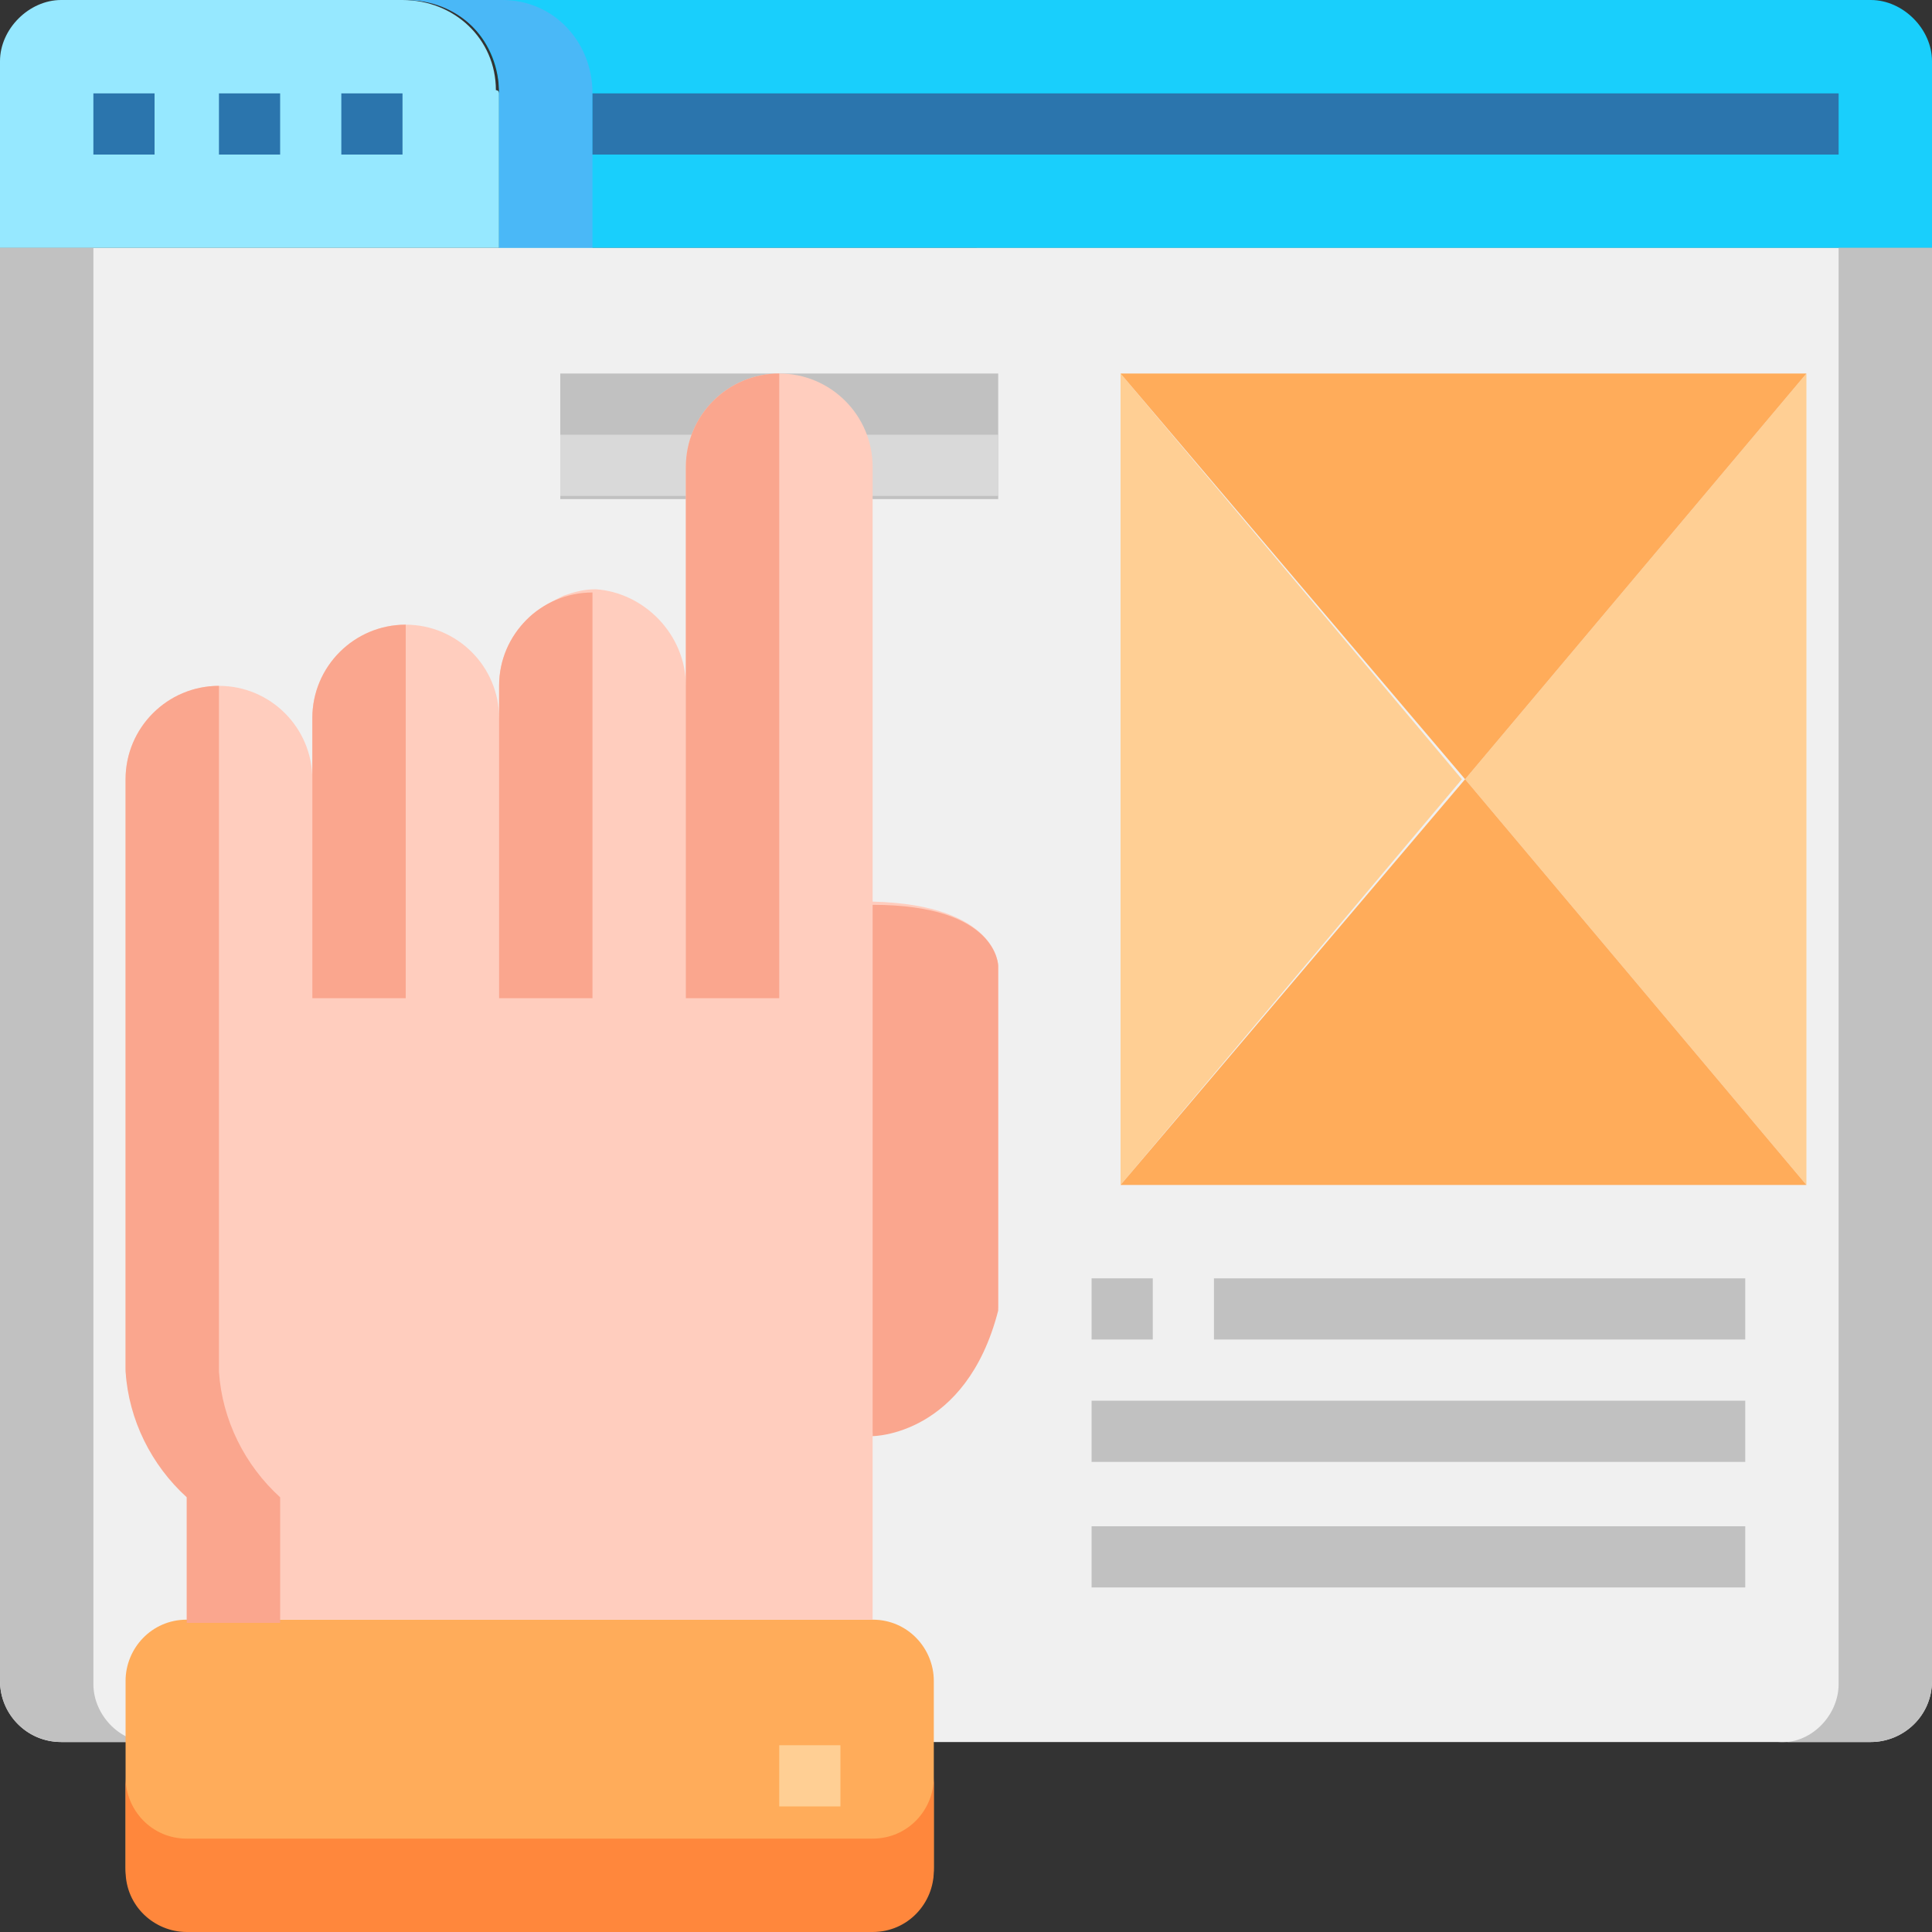 <svg xmlns="http://www.w3.org/2000/svg" xmlns:xlink="http://www.w3.org/1999/xlink" id="Layer_1" x="0px" y="0px" width="60px" height="60px" viewBox="0 0 60 60" style="enable-background:new 0 0 60 60;" xml:space="preserve"><rect x="0" y="0" width="60" height="60" fill="#333333" stroke="none"/><style type="text/css">	.st0{fill:#96E8FF;}	.st1{fill:#19CFFC;}	.st2{fill:#4AB8F7;}	.st3{fill:#F0F0F0;}	.st4{fill:#C1C1C1;}	.st5{fill:#2B75AD;}	.st6{fill:#D9D9D9;}	.st7{fill:#FFCF94;}	.st8{fill:#FFAC5A;}	.st9{fill:#FF873C;}	.st10{fill:#FFCDBE;}	.st11{fill:#FAA68E;}</style><g id="_21-browser">	<path class="st0" d="M15.5,2.9v4.8H0V1.9C0,0.9,0.9,0,1.9,0h10.6c1.6,0,2.9,1.2,2.9,2.8C15.5,2.8,15.5,2.9,15.5,2.9z"></path>	<path class="st1" d="M12.6,0h45.5C59.1,0,60,0.9,60,1.9v5.8H15.5V2.9c0-1.6-1.2-2.9-2.8-2.9C12.7,0,12.6,0,12.6,0z"></path>	<path class="st2" d="M15.5,0h-2.9c1.6,0,2.9,1.2,2.9,2.8c0,0,0,0.1,0,0.1v4.8h2.9V2.9c0-1.6-1.2-2.9-2.8-2.9C15.6,0,15.5,0,15.5,0z  "></path>	<path class="st3" d="M60,7.7v44.5c0,1.1-0.9,1.9-1.9,1.9H1.9c-1.1,0-1.9-0.9-1.9-1.9V7.7H60z"></path>	<path class="st4" d="M2.9,52.3V7.7H0v44.5c0,1.1,0.9,1.9,1.9,1.9h2.9C3.8,54.2,2.9,53.3,2.9,52.3z"></path>	<path class="st4" d="M57.1,52.3V7.7H60v44.5c0,1.1-0.9,1.9-1.9,1.9h-2.9C56.2,54.2,57.1,53.3,57.1,52.3z"></path>	<path class="st5" d="M2.9,2.9h1.9v1.9H2.9V2.9z"></path>	<path class="st5" d="M6.8,2.9h1.9v1.9H6.8V2.9z"></path>	<path class="st5" d="M10.6,2.9h1.9v1.9h-1.9V2.9z"></path>	<path class="st5" d="M18.4,2.9h38.7v1.9H18.4V2.9z"></path>	<path class="st4" d="M17.4,11.6H31v3.9H17.4V11.6z"></path>	<path class="st6" d="M17.4,13.5H31v1.9H17.4V13.5z"></path>	<path class="st7" d="M56.1,11.6v25.2L45.5,24.2L56.1,11.6z"></path>	<path class="st7" d="M34.8,11.6l10.6,12.6L34.8,36.8V11.6z"></path>	<path class="st8" d="M45.5,24.2l10.6,12.6H34.8L45.5,24.2z"></path>	<path class="st8" d="M56.1,11.6L45.5,24.2L34.8,11.6H56.1z"></path>	<path class="st4" d="M33.9,39.7h1.9v1.9h-1.9V39.7z"></path>	<path class="st4" d="M37.7,39.7h16.5v1.9H37.7V39.7z"></path>	<path class="st4" d="M33.9,43.5h20.3v1.9H33.9V43.5z"></path>	<path class="st4" d="M33.9,47.4h20.3v1.9H33.9V47.4z"></path>	<path class="st8" d="M5.8,50.3h21.3c1.1,0,1.9,0.9,1.9,1.9v5.8c0,1.1-0.9,1.9-1.9,1.9H5.8c-1.1,0-1.9-0.9-1.9-1.9v-5.8  C3.9,51.2,4.7,50.3,5.8,50.3z"></path>	<path class="st9" d="M27.1,57.1H5.8c-1.1,0-1.9-0.9-1.9-1.9v2.9c0,1.1,0.9,1.9,1.9,1.9h21.3c1.1,0,1.9-0.9,1.9-1.9v-2.9  C29,56.2,28.2,57.1,27.1,57.1z"></path>	<path class="st10" d="M21.3,21.3v-6.8c0-1.6,1.3-2.9,2.9-2.9c1.6,0,2.9,1.3,2.9,2.9v13.5C31,28.1,31,30,31,30v10.6  c-1,3.9-3.9,3.9-3.9,3.9v5.8H5.8v-3.9c-1.1-1-1.8-2.4-1.9-3.9V24.2c0-1.6,1.3-2.9,2.9-2.9s2.9,1.3,2.9,2.9v-1.9  c0-1.6,1.3-2.9,2.9-2.9s2.9,1.3,2.9,2.9v-1c0-0.8,0.3-1.5,0.9-2.1c0.3-0.3,0.7-0.5,1.1-0.7c0.3-0.1,0.6-0.2,1-0.2  C20,18.4,21.3,19.7,21.3,21.3z"></path>	<path class="st7" d="M24.2,54.2h1.9v1.9h-1.9V54.2z"></path>	<g>		<path class="st11" d="M21.3,31V14.5c0-1.6,1.3-2.9,2.9-2.9l0,0V31l0,0H21.3L21.3,31z"></path>		<path class="st11" d="M9.7,31v-8.7c0-1.6,1.3-2.9,2.9-2.9l0,0V31l0,0H9.7L9.7,31z"></path>		<path class="st11" d="M15.5,31v-9.7c0-1.6,1.3-2.9,2.9-2.9l0,0V31l0,0H15.5L15.5,31z"></path>		<path class="st11" d="M6.8,28.1v14.5c0.1,1.5,0.8,2.9,1.9,3.9v3.9H5.8v-3.9c-1.1-1-1.8-2.4-1.9-3.9V24.2c0-1.6,1.3-2.9,2.9-2.9   V28.1z"></path>		<path class="st11" d="M27.1,28.1v16.5c0,0,2.9,0,3.9-3.9V30C31,30,31,28.1,27.1,28.1z"></path>	</g></g></svg>